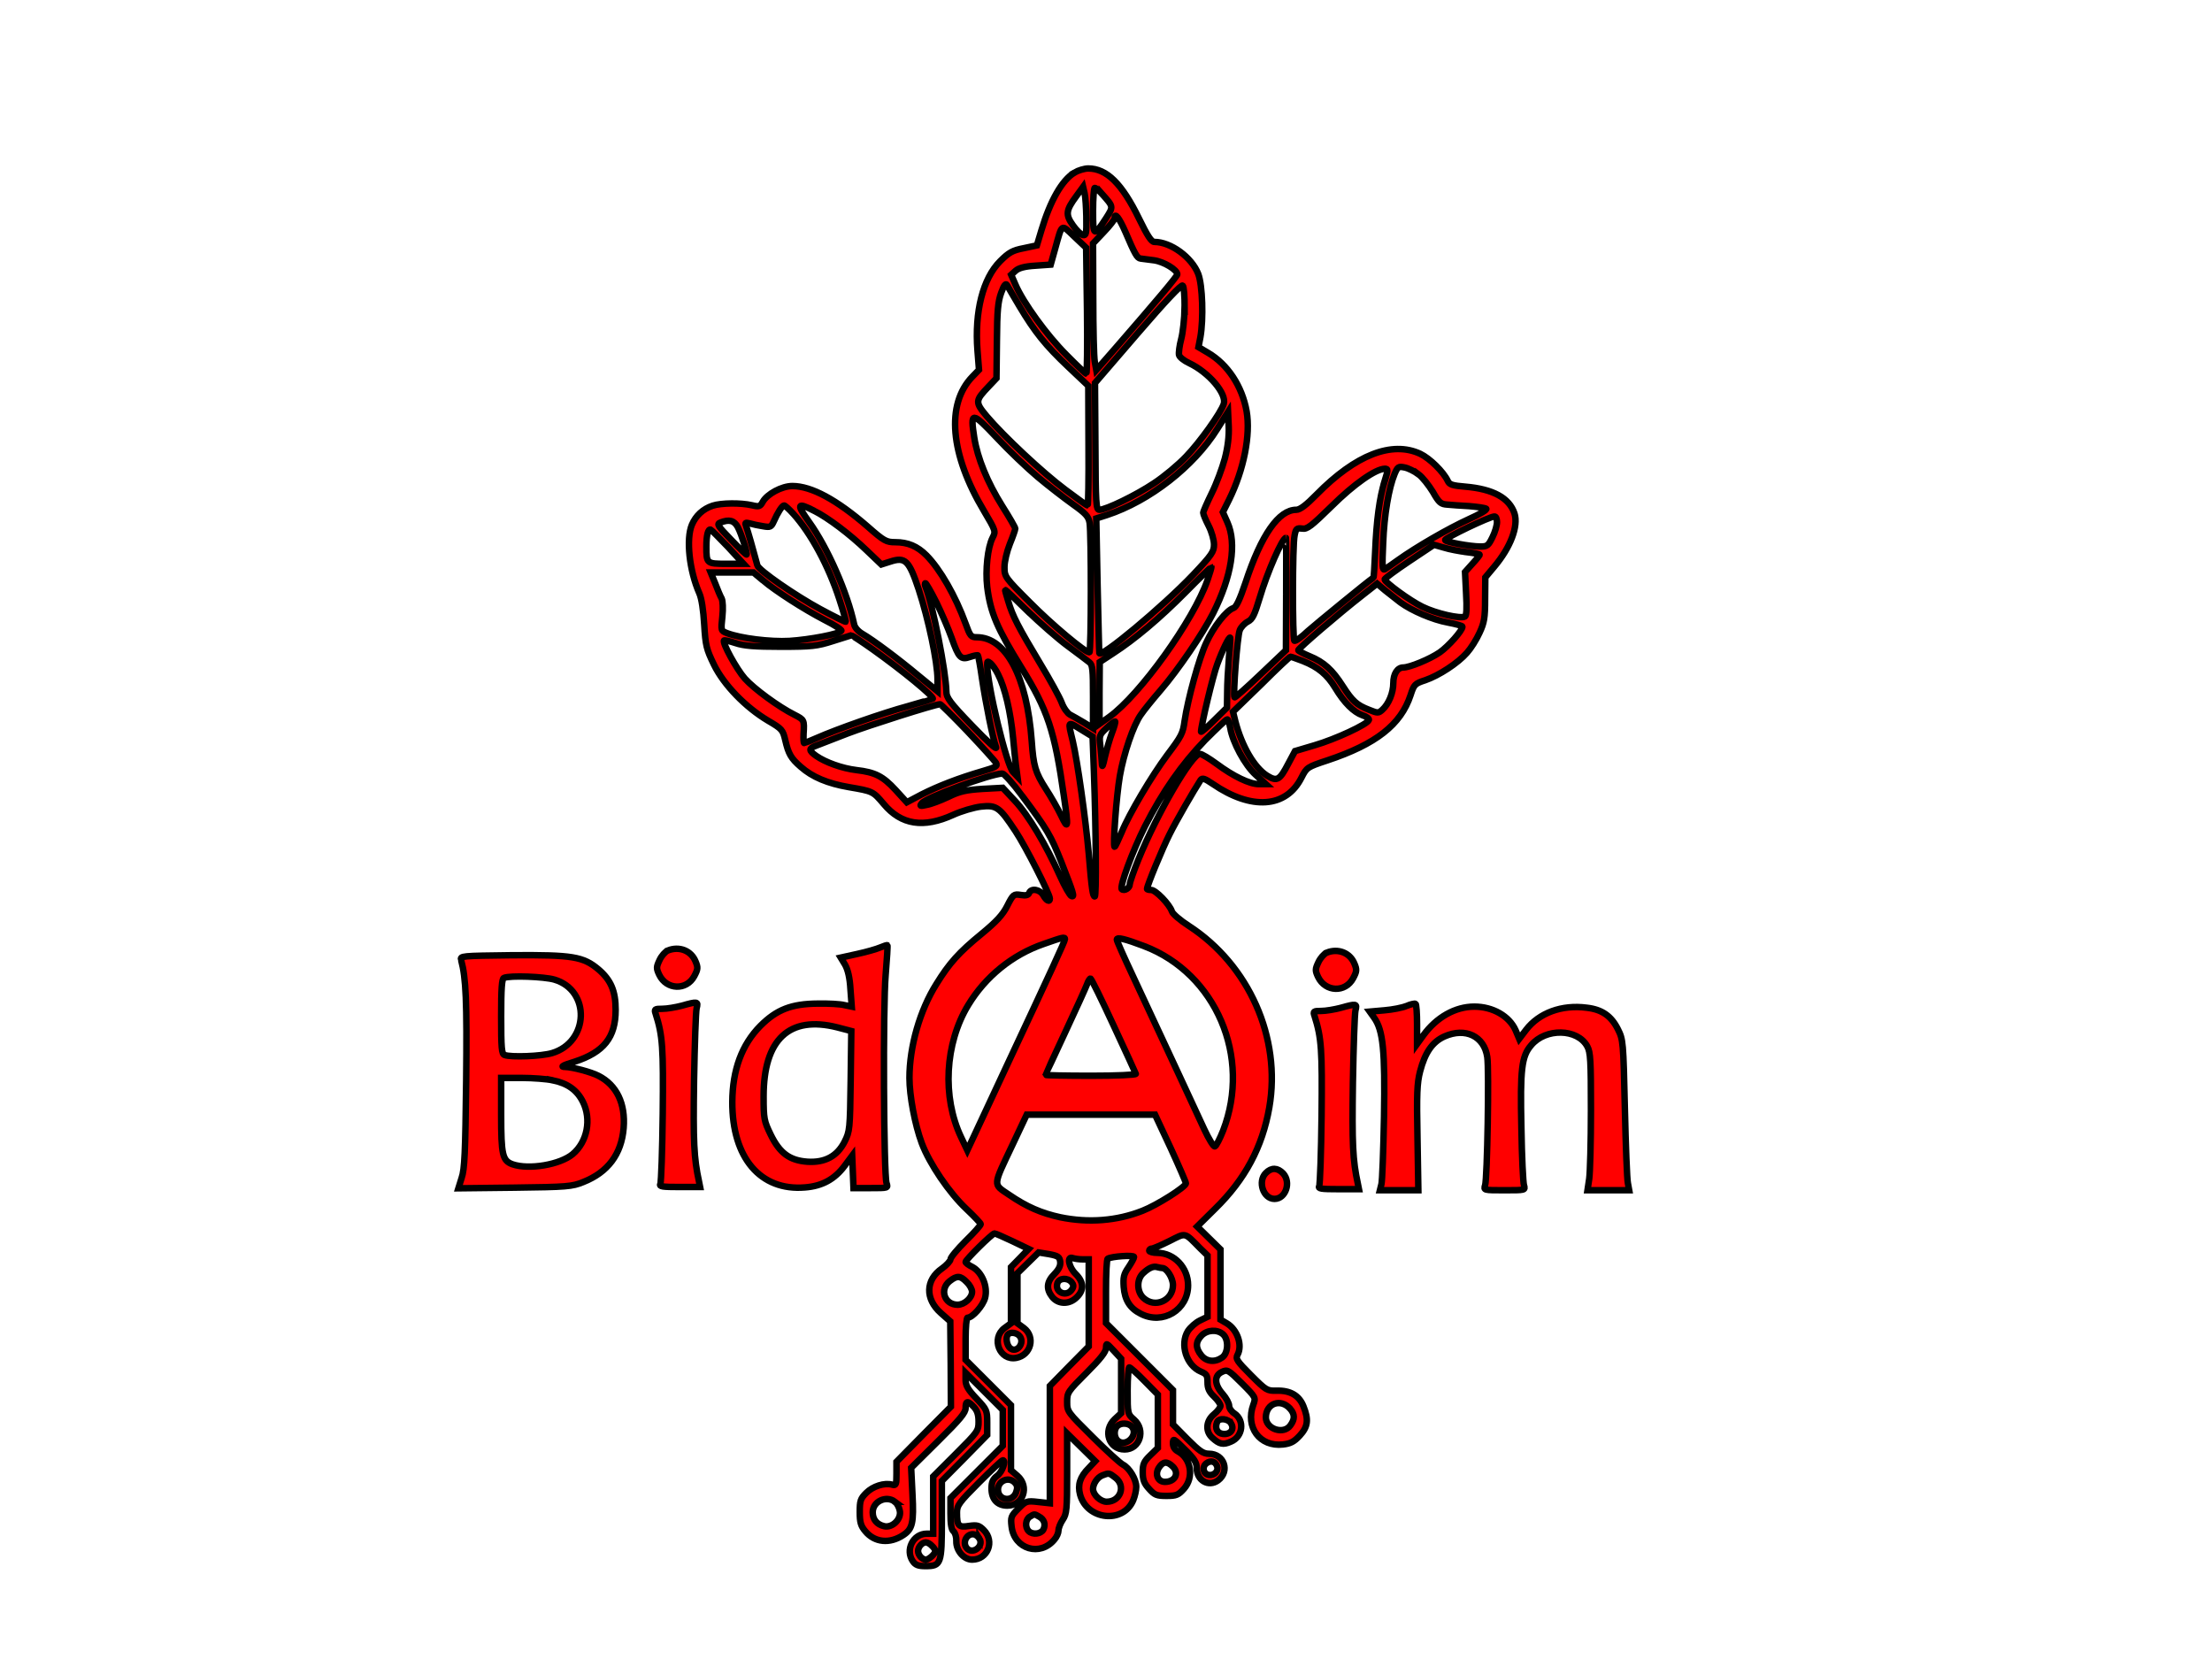 <?xml version="1.0" standalone="no"?>
<!DOCTYPE svg PUBLIC "-//W3C//DTD SVG 20010904//EN"
 "http://www.w3.org/TR/2001/REC-SVG-20010904/DTD/svg10.dtd">
<svg version="1.0" xmlns="http://www.w3.org/2000/svg"
 width="1024pt" height="768pt" viewBox="0 0 1024 768"
 preserveAspectRatio="xMidYMid meet">

<g transform="translate(0,768) scale(0.1,-0.1)"
fill="#FF0000" stroke="black" stroke-width="30">
<path d="M4974 6881 c-58 -35 -112 -130 -153 -267 l-21 -70 -61 -13 c-52 -10
-69 -20 -109 -60 -80 -80 -119 -234 -105 -414 l7 -89 -30 -31 c-124 -128 -104
-360 54 -624 54 -91 54 -93 39 -122 -23 -45 -34 -150 -25 -228 15 -120 46
-192 158 -373 122 -197 154 -292 197 -595 22 -149 20 -160 -13 -90 -16 33 -48
89 -71 124 -48 75 -57 105 -65 221 -22 298 -119 480 -254 480 -27 0 -31 5 -52
63 -47 129 -118 252 -181 316 -43 43 -87 61 -144 61 -42 0 -52 5 -128 72 -144
125 -261 188 -349 188 -49 0 -117 -37 -137 -73 -12 -22 -17 -24 -50 -16 -52
12 -142 11 -182 -2 -45 -15 -78 -46 -96 -88 -28 -66 -12 -212 34 -317 11 -24
19 -79 23 -146 6 -97 10 -113 45 -185 46 -94 146 -197 250 -259 65 -38 69 -43
80 -90 15 -64 26 -84 72 -124 53 -47 124 -77 223 -94 111 -19 111 -19 161 -78
81 -97 184 -113 322 -50 37 17 95 34 128 38 72 8 86 -2 160 -114 47 -71 159
-291 159 -312 0 -18 -16 -10 -30 15 -15 28 -57 35 -66 11 -4 -10 -15 -13 -39
-9 -32 5 -35 3 -62 -50 -21 -42 -50 -73 -119 -130 -105 -86 -149 -135 -209
-232 -77 -122 -125 -291 -125 -435 0 -82 25 -216 57 -302 36 -96 127 -230 208
-306 36 -34 65 -65 65 -69 0 -5 -31 -40 -70 -78 -38 -38 -70 -76 -70 -85 -1
-8 -18 -27 -39 -42 -77 -53 -79 -141 -6 -206 l44 -39 2 -197 1 -198 -126 -127
-126 -128 0 -55 c0 -51 -2 -56 -20 -51 -36 10 -89 -7 -120 -38 -27 -27 -30
-37 -30 -89 0 -48 5 -64 26 -89 43 -52 113 -59 176 -17 42 28 49 56 42 189
l-6 122 126 125 c101 100 126 130 126 152 0 34 10 35 38 5 16 -17 22 -36 22
-68 0 -43 -3 -47 -105 -149 l-105 -105 0 -132 0 -133 -30 0 c-63 0 -101 -75
-64 -128 12 -17 25 -22 58 -22 73 0 76 9 76 215 l0 179 105 106 105 107 0 58
c0 56 -2 60 -50 111 -39 41 -50 60 -50 86 l0 33 86 -86 86 -86 0 -83 0 -83
-121 -121 -121 -121 0 -71 c0 -49 4 -75 14 -83 8 -7 14 -27 13 -46 -1 -43 35
-85 73 -85 73 0 106 85 54 137 -22 22 -31 24 -68 19 -49 -8 -56 0 -56 62 0 33
10 47 102 139 57 57 106 103 110 103 17 0 -2 -55 -26 -72 -20 -16 -26 -28 -26
-59 0 -49 27 -79 73 -79 74 0 104 88 47 138 l-30 26 0 151 0 150 -105 105
-105 105 0 97 c0 54 4 98 9 98 23 0 71 55 81 91 14 52 -14 120 -59 144 -17 8
-31 19 -31 23 0 10 123 132 134 132 4 0 41 -16 83 -36 l75 -36 -41 -42 -41
-42 0 -130 0 -130 -30 -22 c-64 -48 -22 -153 55 -138 68 13 89 97 35 138 l-30
22 0 116 0 116 49 48 49 48 49 -8 c42 -8 48 -13 51 -35 2 -19 -6 -35 -27 -57
-36 -36 -39 -69 -10 -106 28 -35 80 -36 114 -1 34 33 32 70 -5 107 -33 32 -43
85 -14 74 9 -3 29 -6 45 -6 l29 0 0 -201 0 -202 -90 -91 -90 -92 0 -271 0
-272 -55 6 c-52 6 -56 4 -91 -31 -34 -34 -36 -40 -31 -83 12 -105 133 -141
199 -59 10 11 18 30 18 41 0 11 9 34 20 50 18 27 20 47 20 215 l0 184 65 -64
65 -64 -29 -31 c-42 -42 -53 -79 -41 -124 32 -118 200 -136 246 -26 8 19 14
47 14 62 0 35 -32 88 -62 103 -13 7 -76 64 -140 128 -116 115 -118 117 -118
162 0 44 3 48 90 135 65 65 90 97 90 115 1 24 1 24 35 -12 l35 -38 0 -126 0
-126 -30 -28 c-56 -53 -27 -140 46 -140 71 0 99 90 44 138 -30 26 -30 27 -30
134 0 60 4 108 8 108 4 0 36 -28 70 -63 l62 -63 0 -123 0 -124 -35 -34 c-30
-29 -35 -41 -35 -78 0 -35 6 -52 29 -77 26 -29 35 -33 81 -33 46 0 55 4 81 33
47 53 33 140 -28 173 -15 8 -23 21 -23 38 0 24 4 22 55 -29 44 -43 55 -61 55
-86 0 -58 55 -89 99 -57 56 42 28 123 -42 123 -27 0 -44 12 -100 68 l-67 68 0
79 0 80 -155 155 -155 155 0 147 c0 81 3 149 8 151 18 11 122 18 122 8 0 -5
-12 -27 -26 -48 -22 -32 -25 -46 -22 -91 5 -61 29 -99 79 -124 102 -53 219 18
219 132 0 82 -65 150 -142 150 -21 0 -38 5 -38 10 0 6 6 10 13 10 6 0 43 16
81 35 78 39 67 42 142 -34 l34 -33 0 -142 0 -142 -35 -17 c-19 -9 -44 -31 -56
-49 -38 -62 -7 -160 61 -188 26 -11 30 -18 30 -49 0 -28 7 -44 30 -66 17 -16
30 -35 30 -43 0 -7 -13 -25 -30 -39 -38 -31 -41 -80 -7 -110 32 -29 49 -33 85
-17 56 23 65 98 16 131 -13 8 -24 24 -24 35 0 11 -13 36 -30 55 -39 44 -40 85
-3 102 25 12 30 9 92 -53 65 -65 65 -66 53 -99 -38 -104 30 -196 137 -184 36
4 52 13 78 41 38 41 42 74 17 136 -20 50 -61 74 -125 72 -44 -1 -48 2 -118 72
-65 65 -72 76 -62 94 24 45 -1 117 -50 146 l-29 17 0 162 0 163 -54 53 -54 53
83 82 c139 136 219 286 251 469 56 322 -94 660 -373 841 -39 25 -75 56 -78 67
-11 33 -75 99 -96 99 -11 0 -19 2 -19 5 0 15 72 189 104 252 30 61 114 206
144 252 8 11 19 7 56 -18 179 -123 340 -112 411 29 24 47 26 49 120 80 225 75
340 165 385 302 16 49 19 53 68 69 64 22 151 79 193 127 18 20 44 61 58 92 22
47 26 69 26 156 l1 101 41 49 c76 90 113 188 94 247 -24 72 -99 113 -227 124
-60 5 -74 9 -82 27 -20 42 -83 104 -127 125 -131 61 -299 -4 -480 -188 -48
-49 -77 -71 -94 -71 -81 0 -162 -115 -235 -337 -27 -80 -43 -114 -56 -118 -32
-10 -92 -86 -126 -161 -33 -70 -85 -260 -100 -361 -8 -59 -14 -70 -81 -159
-70 -94 -176 -272 -210 -356 -16 -37 -30 -68 -33 -68 -9 0 8 234 24 327 18
104 63 237 98 285 12 18 53 69 91 113 81 94 194 260 243 356 86 171 110 323
66 421 l-21 47 29 58 c68 138 100 299 81 409 -21 116 -87 217 -179 271 l-44
26 9 46 c15 85 10 241 -10 293 -30 77 -127 148 -203 148 -14 0 -32 28 -71 108
-79 162 -150 232 -235 232 -18 0 -47 -9 -64 -19z m55 -209 c1 -74 -1 -83 -16
-80 -9 2 -30 22 -46 45 -35 49 -33 69 15 134 l32 44 7 -30 c4 -16 7 -67 8
-113z m72 111 c54 -61 54 -58 20 -112 -58 -89 -61 -87 -61 33 0 58 4 106 8
106 5 0 19 -12 33 -27z m108 -175 c45 -105 55 -123 71 -125 8 -1 36 -5 62 -8
45 -6 108 -44 108 -65 0 -9 -93 -119 -284 -339 l-91 -104 -7 39 c-4 21 -7 153
-7 293 l-1 254 50 53 c28 29 50 58 50 63 0 30 21 3 49 -61z m-177 -366 c2
-161 0 -292 -3 -292 -3 0 -45 39 -93 88 -89 89 -199 240 -235 324 l-20 46 21
19 c14 12 41 20 91 23 l71 5 21 75 c33 118 26 114 88 55 l55 -52 4 -291z
m-312 19 c70 -117 119 -179 226 -280 l92 -87 1 -277 c1 -152 -1 -277 -4 -277
-4 0 -50 33 -103 73 -106 79 -287 249 -364 340 -55 66 -54 72 10 139 l35 37 2
173 c1 141 5 182 20 223 13 36 21 45 27 35 4 -8 31 -53 58 -99z m764 -4 c-1
-51 -8 -117 -16 -147 -8 -30 -12 -63 -10 -73 2 -10 23 -27 47 -38 91 -43 175
-142 160 -189 -13 -41 -111 -178 -174 -243 -36 -38 -103 -94 -149 -124 -82
-55 -222 -123 -253 -123 -15 0 -17 30 -18 293 l-2 294 198 230 c128 149 202
227 208 221 6 -5 9 -50 9 -101z m186 -700 c-12 -44 -39 -117 -61 -161 -21 -43
-39 -84 -39 -90 0 -6 11 -33 25 -60 14 -27 25 -66 25 -87 0 -33 -10 -48 -97
-140 -141 -148 -430 -389 -434 -362 -1 4 -4 146 -8 316 l-6 307 50 16 c197 65
401 224 510 398 l50 79 3 -67 c2 -45 -4 -95 -18 -149z m-865 -86 c50 -42 123
-98 162 -126 59 -42 72 -56 77 -85 8 -48 8 -600 -1 -600 -20 0 -174 129 -275
231 -116 116 -118 119 -118 164 0 25 11 72 25 107 14 34 25 66 25 71 0 5 -27
52 -60 104 -69 110 -115 222 -130 318 -19 121 -11 121 103 0 55 -59 142 -142
192 -184z m1761 14 c19 -14 48 -51 67 -82 29 -51 37 -57 67 -59 19 -2 65 -5
101 -7 37 -3 72 -8 79 -12 6 -4 -28 -25 -82 -49 -92 -42 -240 -127 -328 -190
-25 -18 -51 -36 -59 -41 -12 -7 -13 12 -8 121 5 132 26 254 53 320 14 33 18
36 46 30 17 -3 46 -18 64 -31z m-156 -32 c-24 -77 -38 -183 -44 -327 -3 -65
-6 -119 -8 -120 -29 -20 -261 -210 -303 -247 -30 -29 -59 -49 -63 -45 -9 10
-9 442 1 487 6 32 10 35 35 32 23 -4 42 11 137 104 104 103 203 172 246 173
16 0 15 -5 -1 -57z m-2738 -151 c82 -91 163 -240 214 -397 18 -55 31 -101 29
-103 -1 -2 -54 24 -117 58 -115 62 -286 180 -292 203 -18 68 -46 166 -52 181
-6 17 -4 18 17 13 13 -4 41 -10 61 -13 34 -6 38 -4 50 22 18 41 39 74 48 74 4
0 23 -17 42 -38z m96 14 c67 -34 166 -109 244 -184 l68 -65 41 13 c70 23 87 6
132 -129 45 -137 87 -337 87 -415 l0 -56 -88 72 c-97 81 -210 165 -260 194
-19 11 -35 29 -38 44 -31 146 -122 353 -208 473 -60 84 -57 93 22 53z m3162
-53 c0 -15 -9 -46 -21 -70 -19 -39 -24 -43 -56 -43 -46 0 -163 21 -163 30 0
10 204 108 228 109 7 1 12 -11 12 -26z m-3514 -24 c17 -33 45 -121 40 -126 -1
-2 -34 29 -72 69 -62 64 -67 72 -49 79 41 16 64 10 81 -22z m-46 -91 l72 -78
-80 0 c-91 0 -92 1 -92 80 0 52 8 83 20 78 4 -2 40 -38 80 -80z m2584 -218
l-1 -260 -117 -111 c-64 -61 -119 -110 -121 -107 -8 7 13 283 24 310 5 14 22
32 37 40 22 11 31 29 56 112 34 115 104 276 121 276 1 0 2 -117 1 -260z m836
194 c33 -4 60 -9 60 -12 0 -2 -15 -22 -34 -42 l-34 -38 5 -100 c4 -68 2 -101
-5 -106 -20 -12 -134 14 -197 45 -58 28 -175 114 -175 127 0 4 51 42 114 84
l114 76 46 -13 c25 -8 73 -17 106 -21z m-1200 -129 c-64 -185 -312 -531 -455
-634 l-45 -32 0 143 1 143 61 40 c102 66 216 162 338 285 63 64 116 115 118
115 1 -1 -7 -28 -18 -60z m-2058 -2 c60 -50 187 -132 285 -183 46 -23 81 -46
78 -50 -9 -15 -147 -41 -240 -47 -90 -5 -226 12 -289 36 -29 11 -29 12 -22 76
4 38 2 73 -3 84 -6 10 -19 41 -30 70 l-21 51 99 0 99 0 44 -37z m802 -100 c24
-49 56 -123 71 -165 33 -94 43 -104 86 -89 18 6 34 9 36 7 2 -2 11 -50 19
-107 17 -114 50 -278 65 -318 6 -16 -38 24 -110 99 -104 108 -120 130 -120
159 -2 92 -62 398 -96 484 -4 9 -4 17 -1 17 3 0 26 -39 50 -87z m2149 -2 c54
-39 149 -80 220 -93 37 -7 67 -15 67 -19 0 -18 -65 -91 -105 -119 -45 -31
-139 -70 -169 -70 -27 0 -46 -30 -46 -72 0 -45 -21 -97 -51 -124 -18 -16 -21
-16 -61 0 -57 22 -77 40 -122 110 -48 75 -87 111 -153 138 -29 12 -53 25 -53
28 0 8 190 171 295 253 l70 55 38 -32 c21 -17 53 -42 70 -55z m-1726 -40 c56
-54 139 -127 185 -161 46 -34 91 -68 101 -76 15 -12 17 -33 17 -159 l0 -146
-42 26 c-24 14 -53 31 -65 37 -11 6 -29 30 -38 55 -9 24 -54 106 -100 182
-101 168 -128 220 -148 289 -9 28 -15 52 -14 52 2 0 48 -44 104 -99z m-716
-178 c135 -96 286 -220 277 -228 -1 -1 -53 -16 -115 -34 -118 -32 -328 -106
-421 -147 -30 -13 -57 -24 -59 -24 -3 0 -4 19 -3 43 4 64 3 65 -42 88 -74 37
-188 121 -230 168 -38 43 -106 167 -96 176 2 2 26 -3 53 -12 38 -13 88 -17
210 -17 144 0 168 3 240 26 44 14 83 26 86 27 3 0 48 -29 100 -66z m1648 -38
c-4 -49 -8 -122 -8 -160 l-1 -71 -60 -59 c-33 -33 -60 -56 -60 -52 0 28 56
263 75 312 25 68 55 129 60 123 1 -1 -1 -43 -6 -93z m342 -15 c71 -28 113 -63
150 -124 42 -70 86 -113 126 -127 19 -6 32 -16 30 -22 -6 -20 -155 -89 -251
-117 l-91 -27 -31 -58 c-40 -77 -52 -84 -98 -56 -59 37 -117 136 -147 251
l-11 45 131 127 c71 71 132 128 135 128 3 0 28 -9 57 -20z m-1411 -61 c32 -62
58 -172 70 -296 6 -65 13 -131 16 -148 l4 -30 -20 21 c-30 30 -120 402 -120
498 0 16 2 16 16 5 8 -7 24 -29 34 -50z m-140 -266 c67 -71 126 -136 131 -145
8 -15 -1 -20 -63 -38 -110 -32 -205 -69 -282 -108 l-68 -36 -52 57 c-59 64
-95 82 -181 92 -67 8 -144 36 -187 66 -35 25 -35 34 0 47 15 6 81 31 147 57
97 37 399 133 427 135 3 0 61 -57 128 -127z m1215 18 c11 -67 68 -173 118
-218 l47 -43 -33 0 c-42 0 -117 36 -195 94 -34 25 -69 46 -77 46 -38 0 -199
-277 -285 -489 -22 -54 -40 -106 -40 -115 0 -17 -26 -33 -37 -22 -11 11 50
177 107 290 82 161 170 287 278 399 53 53 99 97 103 97 4 0 10 -18 14 -39z
m-547 -23 c-11 -28 -25 -79 -33 -112 -9 -42 -13 -52 -14 -31 -1 17 -4 53 -7
81 -6 48 -5 52 27 82 19 18 37 32 41 32 3 0 -3 -23 -14 -52z m-139 12 l49 -30
6 -163 c10 -276 12 -577 4 -577 -9 0 -14 31 -28 200 -14 157 -52 427 -74 520
-23 96 -26 92 43 50z m-278 -303 c118 -158 133 -184 182 -307 57 -146 63 -164
47 -158 -7 2 -31 44 -53 93 -65 145 -148 284 -209 348 l-56 60 -94 -5 c-76 -5
-105 -11 -158 -37 -36 -17 -81 -34 -100 -37 -31 -7 -34 -6 -22 8 22 27 318
136 372 137 8 0 49 -45 91 -102z m199 -665 c0 -8 -67 -154 -270 -587 -54 -115
-117 -250 -140 -300 l-42 -90 -29 61 c-88 185 -75 433 33 611 80 132 204 233
349 283 91 32 99 34 99 22z m367 -32 c332 -127 497 -513 365 -854 -15 -38 -32
-71 -38 -73 -6 -2 -28 34 -49 79 -36 79 -172 370 -331 711 -41 87 -74 162 -74
167 0 13 37 4 127 -30z m-142 -367 c55 -119 102 -220 103 -224 2 -5 -91 -9
-207 -9 -116 0 -211 2 -211 4 0 1 41 90 91 197 50 107 95 206 101 222 5 15 13
27 16 27 4 0 52 -98 107 -217z m264 -567 c39 -85 71 -159 71 -164 0 -16 -134
-101 -201 -127 -119 -47 -250 -57 -381 -30 -87 19 -155 48 -238 105 -74 50
-75 36 17 230 l66 140 297 0 297 0 72 -154z m-39 -556 c21 0 50 -46 50 -79 0
-72 -84 -109 -137 -59 -31 29 -32 87 0 115 26 24 47 33 65 27 8 -2 18 -4 22
-4z m-905 -65 c14 -13 25 -33 25 -45 0 -28 -35 -60 -67 -60 -61 0 -85 71 -37
109 34 27 50 26 79 -4z m486 -1 c9 -11 10 -20 2 -32 -24 -39 -82 -15 -68 28 8
24 47 27 66 4z m701 -241 c27 -24 24 -87 -4 -107 -34 -24 -73 -20 -97 10 -27
34 -27 62 1 91 26 27 73 30 100 6z m-942 -8 c26 -31 -13 -82 -44 -56 -16 14
-22 52 -9 64 11 12 40 8 53 -8z m1253 -337 c21 -25 22 -47 1 -76 -31 -45 -114
-18 -114 37 1 65 69 89 113 39z m-273 -69 c15 -27 -5 -51 -39 -47 -26 3 -38
26 -27 54 8 22 54 17 66 -7z m-460 -14 c31 -38 -27 -96 -65 -65 -18 15 -20 51
-3 68 17 17 53 15 68 -3z m394 -182 c9 -22 -13 -45 -38 -41 -26 4 -33 38 -11
54 20 15 41 9 49 -13z m-204 -3 c30 -30 10 -70 -37 -70 -33 0 -48 35 -28 66
19 29 38 31 65 4z m-266 -51 c49 -38 23 -111 -41 -111 -28 0 -63 32 -63 59 0
24 20 54 43 63 31 12 31 12 61 -11z m-464 -25 c10 -11 11 -23 4 -42 -17 -48
-84 -38 -84 12 0 43 53 63 80 30z m-557 -86 c9 -7 19 -25 22 -40 10 -39 -34
-83 -73 -73 -33 8 -52 31 -52 64 0 50 62 80 103 49z m666 -68 c25 -13 33 -37
21 -61 -12 -21 -50 -25 -68 -7 -18 18 -15 55 6 67 21 13 20 13 41 1z m-275
-102 c23 -37 -35 -78 -60 -43 -20 27 3 68 35 62 8 -1 19 -10 25 -19z m-220
-34 c9 -8 16 -19 16 -24 0 -13 -30 -40 -44 -40 -17 0 -36 21 -36 40 0 19 19
40 36 40 7 0 20 -7 28 -16z"/>
<path d="M4075 3294 c-16 -7 -64 -21 -106 -30 l-77 -17 20 -33 c13 -23 22 -60
25 -114 l6 -80 -34 7 c-19 5 -74 8 -124 7 -122 -1 -190 -28 -265 -103 -86 -87
-129 -204 -130 -352 -1 -259 130 -413 336 -396 80 6 138 38 184 100 l35 47 3
-75 3 -75 81 0 c79 0 80 0 72 23 -13 38 -17 818 -4 965 6 74 10 135 8 136 -2
2 -16 -3 -33 -10z m-199 -370 l65 -17 -3 -231 c-3 -223 -4 -233 -28 -281 -34
-67 -90 -98 -172 -93 -82 6 -128 39 -170 125 -31 64 -33 73 -33 178 0 264 119
375 341 319z"/>
<path d="M3092 3280 c-12 -5 -30 -25 -39 -45 -15 -32 -15 -38 -1 -68 34 -70
126 -73 162 -6 17 32 18 40 6 68 -20 50 -75 72 -128 51z"/>
<path d="M6142 3270 c-12 -5 -30 -25 -39 -45 -15 -32 -15 -38 -1 -68 34 -70
126 -73 162 -6 17 32 18 40 6 68 -20 50 -75 72 -128 51z"/>
<path d="M2135 3235 c22 -83 27 -188 23 -559 -4 -331 -7 -409 -21 -449 l-15
-48 261 3 c242 3 266 5 317 26 114 45 177 129 187 250 9 113 -32 199 -117 242
-33 17 -118 40 -155 41 -22 0 -11 7 45 24 135 44 190 112 190 240 0 87 -22
138 -79 187 -71 60 -121 68 -400 66 -237 -3 -242 -3 -236 -23z m432 -90 c168
-50 160 -289 -11 -340 -49 -15 -190 -20 -220 -9 -14 5 -16 31 -16 179 0 129 3
175 13 178 28 12 186 6 234 -8z m-8 -466 c68 -14 112 -45 139 -99 41 -81 21
-186 -47 -243 -59 -49 -202 -73 -278 -47 -47 17 -53 43 -53 230 l0 170 95 0
c51 0 117 -5 144 -11z"/>
<path d="M3155 3024 c-27 -7 -67 -14 -89 -14 -35 0 -38 -2 -31 -22 33 -104 36
-157 33 -463 -2 -170 -7 -317 -11 -325 -6 -13 7 -15 89 -15 l95 0 -5 25 c-24
110 -27 184 -23 468 3 169 8 319 12 335 8 31 5 32 -70 11z"/>
<path d="M6511 3023 c-19 -8 -65 -17 -102 -20 l-68 -6 20 -28 c42 -59 51 -151
46 -459 -3 -157 -8 -297 -12 -312 l-7 -28 89 0 89 0 -4 243 c-4 202 -2 253 12
307 23 88 57 137 113 162 97 43 184 1 198 -95 9 -57 0 -565 -10 -594 -7 -23
-7 -23 90 -23 96 0 97 0 90 23 -4 12 -10 132 -12 267 -6 271 1 330 45 381 67
81 215 78 260 -5 15 -27 17 -65 17 -296 0 -146 -4 -289 -8 -317 l-8 -53 97 0
96 0 -6 33 c-4 17 -10 174 -14 347 -7 308 -8 317 -32 365 -31 62 -74 92 -145
100 -115 15 -220 -24 -280 -102 l-32 -42 -17 40 c-29 65 -105 109 -191 109
-88 0 -175 -49 -236 -133 l-29 -40 0 91 c0 50 -3 93 -7 95 -5 2 -23 -2 -42
-10z"/>
<path d="M6205 3014 c-27 -7 -67 -14 -89 -14 -35 0 -38 -2 -31 -22 33 -104 36
-157 33 -463 -2 -170 -7 -317 -11 -325 -6 -13 7 -15 89 -15 l95 0 -5 25 c-24
110 -27 184 -23 468 3 169 8 319 12 335 8 31 5 32 -70 11z"/>
<path d="M5860 2250 c-39 -39 -12 -120 40 -120 52 0 78 77 40 118 -26 27 -54
28 -80 2z"/>
</g>
</svg>
